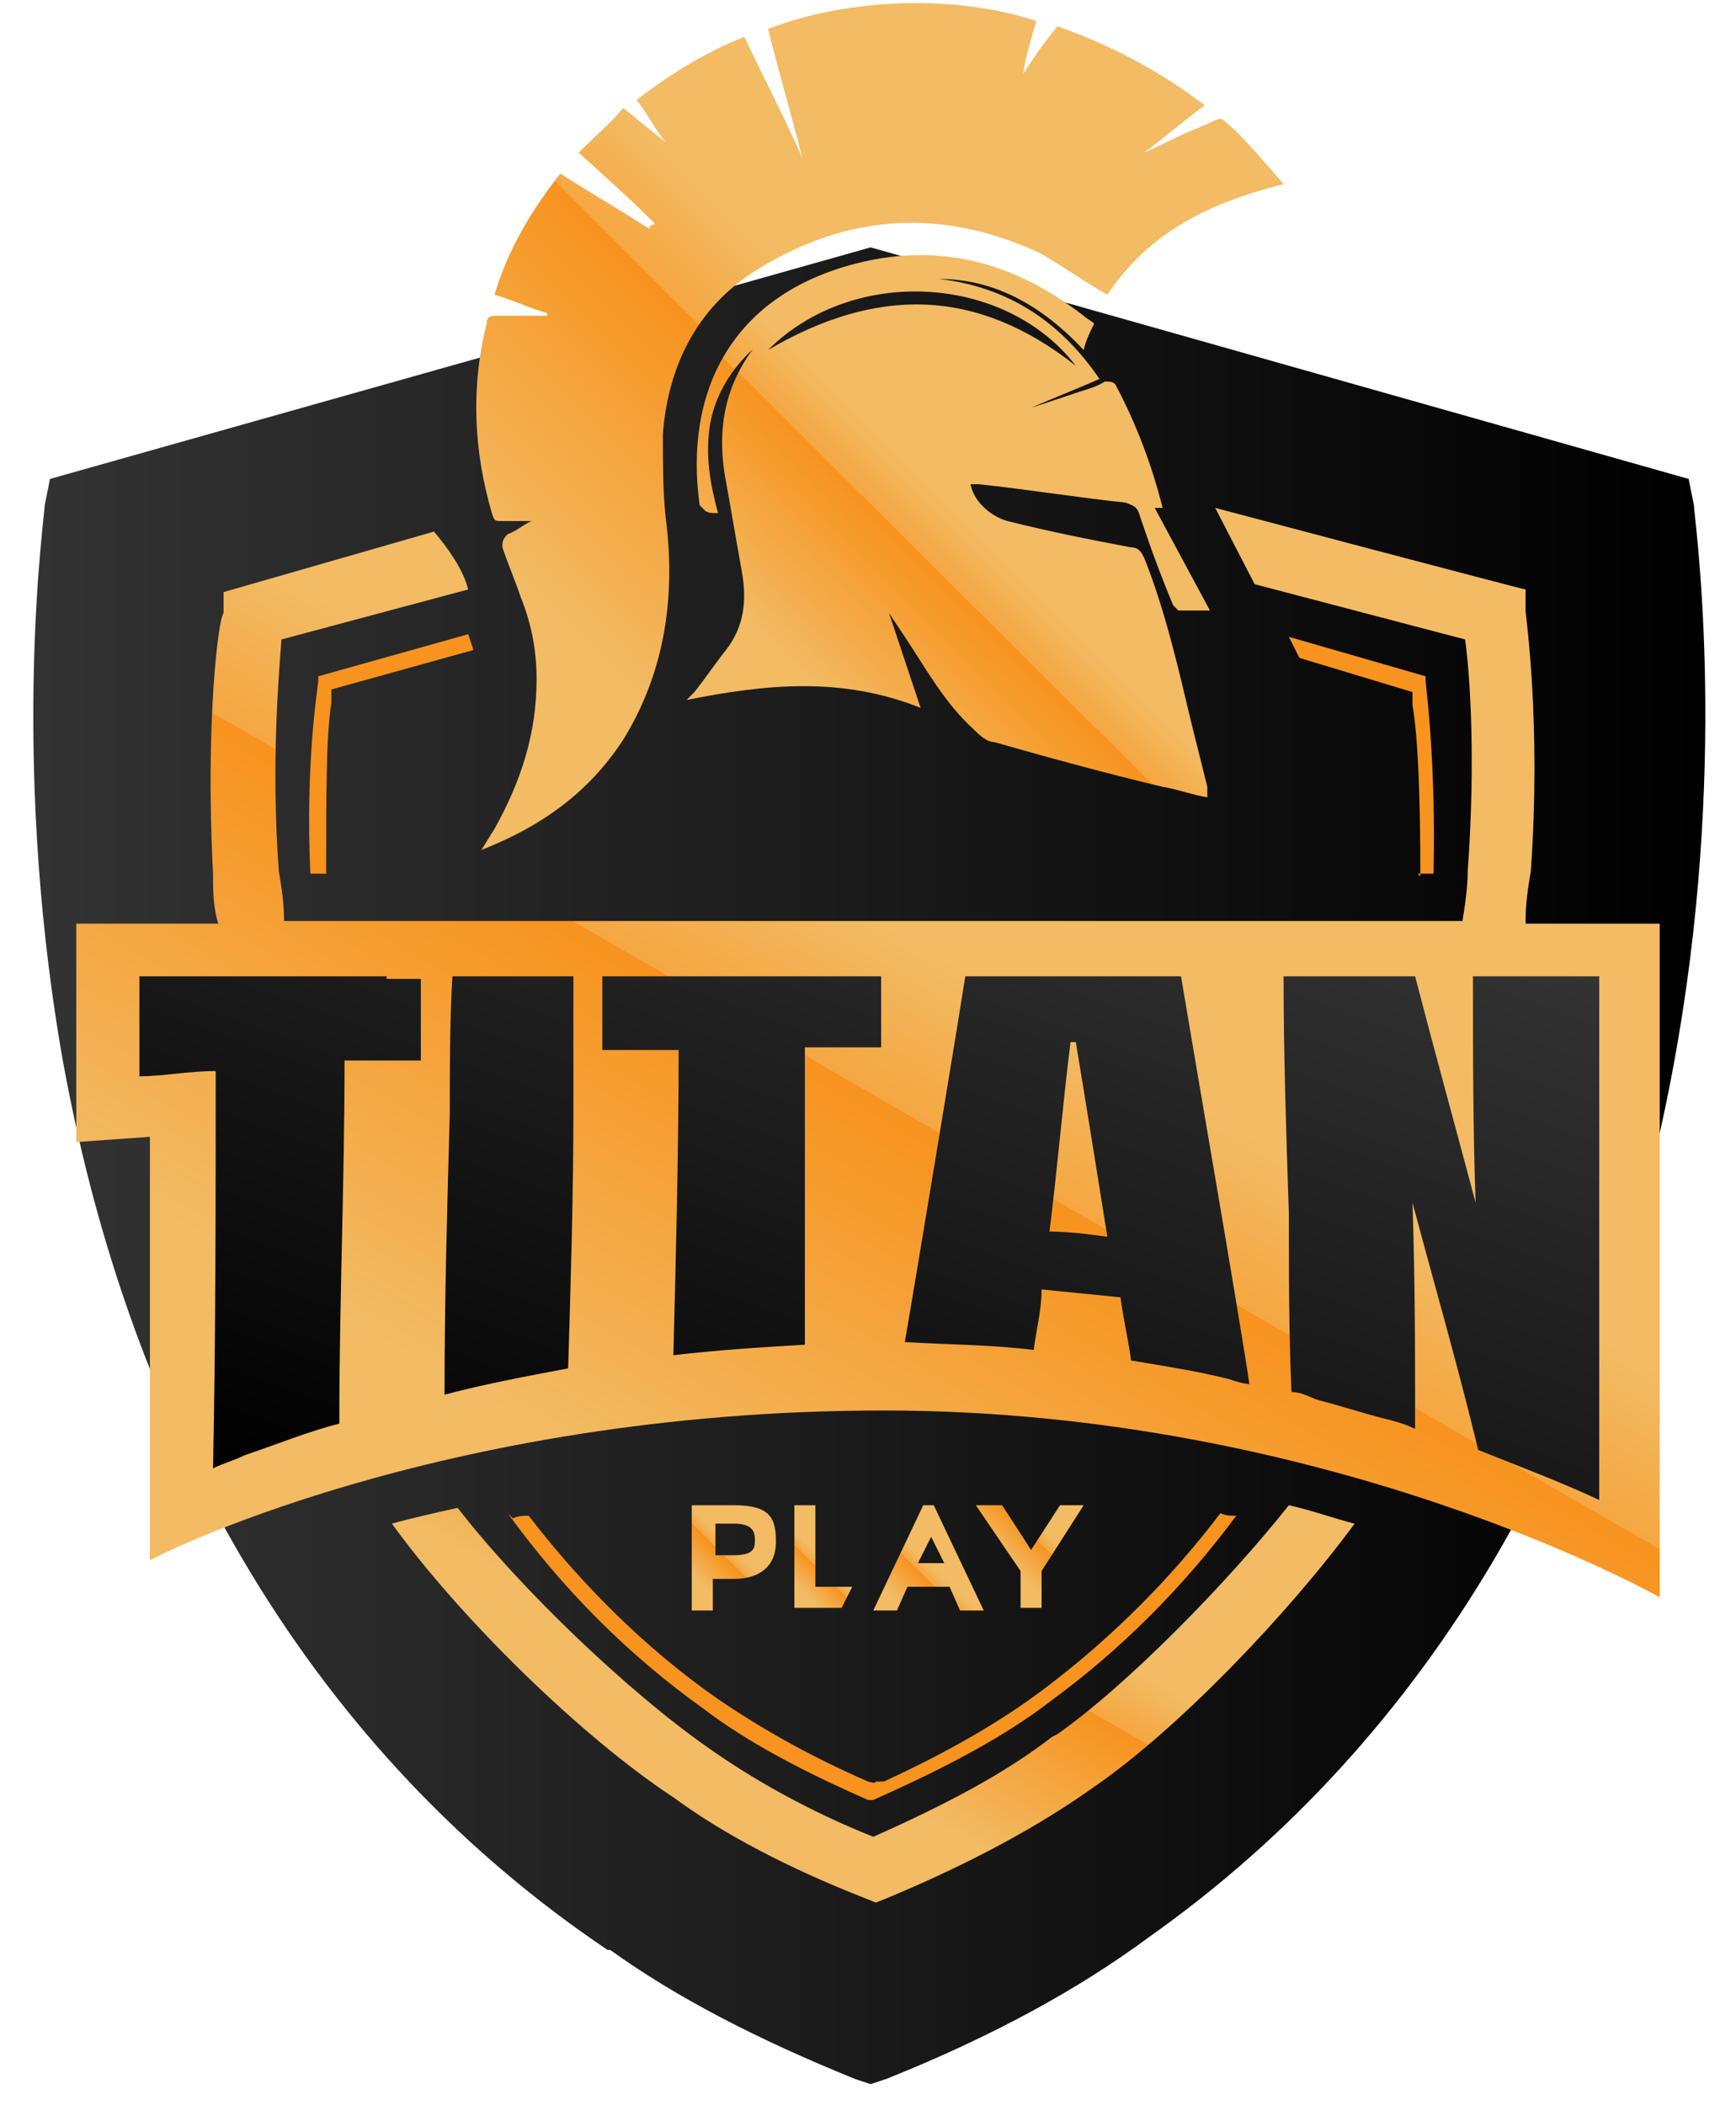 <?xml version="1.0" encoding="UTF-8"?>
<svg xmlns="http://www.w3.org/2000/svg" version="1.1" xmlns:xlink="http://www.w3.org/1999/xlink" viewBox="0 0 66 80">
  <defs>
    <style>
      .cls-1 {
        fill: url(#linear-gradient-2);
      }

      .cls-2 {
        fill: url(#linear-gradient-10);
      }

      .cls-3 {
        fill: url(#linear-gradient-4);
      }

      .cls-4 {
        fill: url(#linear-gradient-3);
      }

      .cls-5 {
        fill: url(#linear-gradient-5);
      }

      .cls-6 {
        fill: url(#linear-gradient-8);
      }

      .cls-7 {
        fill: url(#linear-gradient-7);
      }

      .cls-8 {
        fill: url(#linear-gradient-9);
      }

      .cls-9 {
        fill: url(#linear-gradient-6);
      }

      .cls-10 {
        fill: #f7931e;
      }

      .cls-11 {
        fill: url(#linear-gradient);
      }
    </style>
    <linearGradient id="linear-gradient" x1="1.3" y1="37.6" x2="64.7" y2="37.6" gradientTransform="translate(0 82) scale(1 -1)" gradientUnits="userSpaceOnUse">
      <stop offset="0" stop-color="#333"/>
      <stop offset="1" stop-color="#000"/>
    </linearGradient>
    <linearGradient id="linear-gradient-2" x1="40.1" y1="40.8" x2="56.4" y2="54.9" gradientTransform="translate(-8.3 73.6) rotate(-4.3) scale(1 -1)" gradientUnits="userSpaceOnUse">
      <stop offset=".2" stop-color="#f2bb64"/>
      <stop offset=".5" stop-color="#f7931e"/>
      <stop offset=".5" stop-color="#f69827"/>
      <stop offset=".5" stop-color="#f5a741"/>
      <stop offset=".6" stop-color="#f2bb64"/>
    </linearGradient>
    <linearGradient id="linear-gradient-3" x1="25.7" y1="44" x2="55.7" y2="69.8" xlink:href="#linear-gradient-2"/>
    <linearGradient id="linear-gradient-4" x1="26.6" y1="12.8" x2="37.6" y2="31.9" gradientTransform="translate(0 82) scale(1 -1)" xlink:href="#linear-gradient-2"/>
    <linearGradient id="linear-gradient-5" x1="20.6" y1="14.2" x2="49.6" y2="64.4" gradientTransform="translate(0 82) scale(1 -1)" xlink:href="#linear-gradient-2"/>
    <linearGradient id="linear-gradient-6" x1="39.4" y1="52.6" x2="27.3" y2="19.2" xlink:href="#linear-gradient"/>
    <linearGradient id="linear-gradient-7" x1="25.6" y1="21.6" x2="28.8" y2="24.8" gradientTransform="translate(0 82) scale(1 -1)" xlink:href="#linear-gradient-2"/>
    <linearGradient id="linear-gradient-8" x1="29.7" y1="21.4" x2="32.1" y2="23.8" gradientTransform="translate(0 82) scale(1 -1)" xlink:href="#linear-gradient-2"/>
    <linearGradient id="linear-gradient-9" x1="37.6" y1="22.1" x2="40.8" y2="25.3" gradientTransform="translate(0 82) scale(1 -1)" xlink:href="#linear-gradient-2"/>
    <linearGradient id="linear-gradient-10" x1="33.8" y1="20.3" x2="36.9" y2="23.5" gradientTransform="translate(0 82) scale(1 -1)" xlink:href="#linear-gradient-2"/>
  </defs>
  <!-- Generator: Adobe Illustrator 28.7.1, SVG Export Plug-In . SVG Version: 1.2.0 Build 142)  -->
  <g>
    <g id="Layer_1">
      <g>
        <path class="cls-11" d="M23.2,74.1c2.5,1.8,5.6,3.4,9.3,4.9l.6.2.6-.2c4-1.6,7.3-3.4,10-5.4,10.6-7.5,17.6-19.3,20.1-34.1,1.9-11.1.6-19.9.6-20.3l-.2-1-31.1-8.8L1.9,18.2l-.2,1c0,.4-1.3,9.3.6,20.6,2.6,15,9.8,26.9,20.8,34.3Z"/>
        <g>
          <g>
            <path class="cls-1" d="M28.7,13.2c-.9.8-1.5,1.8-1.7,2.9-.2,1.2,0,2.3.3,3.4-.2,0-.4,0-.5-.1,0,0-.2-.2-.2-.2-.6-4.3,1.2-8,6-9.2,3.2-.8,6,0,8.6,2,.1.1.3.2.4.3-.2.4-.3.6-.4,1-1.5-1.6-3.3-2.7-5.5-2.7,2.6.3,4.6,1.6,6.1,3.8-.9.4-1.7.7-2.6,1.1,0,0,0,0,0,0,.6-.2,1.2-.4,1.8-.6.3-.1.7-.2,1-.4.2,0,.3,0,.4.1.8,1.5,1.4,3.1,1.8,4.7-.1,0-.2,0-.3,0,.7,1.3,1.4,2.6,2.1,3.9-.4,0-.8,0-1.2,0,0,0-.2-.2-.2-.2-.5-1.2-.9-2.3-1.3-3.5-.1-.3-.3-.3-.5-.4-1.9-.2-3.7-.5-5.6-.7-.1,0-.2,0-.3,0,.1.6.7,1.2,1.4,1.4,1.6.4,3.1.7,4.7,1,.3,0,.4.2.5.4.8,2,1.3,4.2,1.8,6.3.2.8.4,1.6.6,2.4,0,.1,0,.2,0,.4-.6-.1-1.1-.3-1.7-.4-2.1-.5-4.3-1.1-6.4-1.7-.3,0-.6-.3-.8-.5-1.1-1-1.8-2.3-2.6-3.5-.2-.3-.4-.6-.6-.9.4,1.2.8,2.4,1.2,3.6-3-1.2-5.9-.9-8.9-.3.1-.1.2-.2.3-.3.4-.5.8-1.1,1.2-1.6.7-.9.8-1.9.6-3-.2-1.1-.4-2.3-.6-3.4-.4-2.1,0-3.9,1.4-5.5ZM29.2,13.3c4.1-2.4,7.9-2.4,11.7.6-2.7-3.5-8.5-3.8-11.7-.6Z"/>
            <path class="cls-4" d="M24.9,8.5c-.9-.9-1.9-1.8-2.9-2.7.6-.6,1.2-1.1,1.7-1.7.6.5,1.1.9,1.6,1.3,0,0,0,0,0,0-.4-.5-.7-1.1-1.1-1.6,1.3-1,2.6-1.8,4.1-2.4.7,1.5,1.5,3,2.2,4.6,0,0,0,0,0,0-.4-1.6-.9-3.3-1.3-4.9,3.1-1.2,7.2-1.3,10.2-.3-.2.7-.4,1.3-.5,2,0,0,0,0,0,0,.4-.6.8-1.2,1.3-1.8,2,.7,3.9,1.7,5.6,3-.8.6-1.5,1.2-2.3,1.8,0,0,0,0,0,0,.7-.3,1.4-.7,2.2-1,.9-.4.6-.4,1.3.2.6.6,1.2,1.3,1.8,2-2.8.7-5.1,1.8-6.7,4.2-.9-.5-1.7-1.1-2.6-1.6-3.7-1.7-7.3-1.5-10.8.7-2.2,1.4-3.3,3.6-3.5,6.2,0,1,0,2.1.1,3.1.4,3,0,5.9-1.6,8.5-1.3,2-3.1,3.3-5.4,4.2.2-.3.3-.5.5-.8,1-1.8,1.6-3.6,1.6-5.7,0-1.1-.2-2.1-.6-3.1-.2-.6-.5-1.3-.7-1.9,0-.2,0-.3.2-.5.3-.1.5-.3.9-.5-.4,0-.8,0-1.1,0s-.3,0-.4-.3c-.7-2.4-.8-4.8-.2-7.2,0-.3.2-.3.4-.3.6,0,1.3,0,1.9,0,0,0,0,0,0-.1-.7-.2-1.3-.5-2-.7.5-1.7,1.4-3.2,2.5-4.6,1.1.7,2.3,1.4,3.4,2.1,0,0,0,0,0-.1Z"/>
          </g>
          <g>
            <path class="cls-3" d="M40,66h0c-1.8,1.4-4.1,2.6-6.8,3.8-2.5-1-4.6-2.2-6.3-3.4h0c-3-2.1-7.1-6-9.5-9.1-.9.2-1.8.4-2.5.6,2.6,3.6,7.2,8.1,10.7,10.4,1.9,1.4,4.4,2.7,7.2,3.8l.5.2.5-.2c3.1-1.3,5.7-2.7,7.8-4.2,3.2-2.2,7.4-6.6,9.9-10-.8-.2-1.6-.5-2.5-.7-2.3,2.9-6.1,6.8-8.8,8.7Z"/>
            <path class="cls-5" d="M58,35c0-.7.1-1.3.2-1.9.4-5.7-.2-9.7-.2-9.9v-.8c-.1,0-11.8-3.1-11.8-3.1l1.5,2.9,8,2.1c.2,1.4.4,4.7.1,8.8,0,.6-.1,1.3-.2,1.9H10.8c0-.7-.1-1.3-.2-1.9-.3-4.1,0-7.4.1-8.8l7.1-1.9c-.2-.8-.8-1.6-1.3-2.2l-8,2.3v.8c-.2.2-.7,4.2-.4,9.9,0,.6,0,1.3.2,1.9H2.9v8.3s2.8-.2,2.8-.2v16.1c-.1,0,10.9-5.7,27.9-5.7s29.5,7.1,29.5,7.1v-25.6h-5.1Z"/>
          </g>
          <path class="cls-9" d="M21.8,37.1c0,1.7,0,3.3,0,5,0,3.3-.1,6.6-.2,9.9-1.6.3-3.2.6-4.7,1,0-3.6.1-7.1.2-10.7,0-1.7,0-3.5.1-5.2h3.5c.4,0,.8,0,1.2,0ZM14.7,37.1H5.3v3.8c.9,0,1.9-.2,2.9-.2,0,5,0,10.1-.1,15.1.4-.2.8-.3,1.2-.5,1.2-.4,2.4-.9,3.6-1.2,0-4.6.2-9.2.2-13.8.5,0,1.1,0,1.6,0,.4,0,.8,0,1.3,0,0-1,0-2.1,0-3.1-.4,0-.8,0-1.3,0ZM33.6,37.1h-10.7c0,.9,0,1.9,0,2.8.4,0,.8,0,1.2,0,.6,0,1.1,0,1.7,0,0,3.9-.1,7.7-.2,11.6,1.7-.2,3.3-.3,5-.4,0-3.8,0-7.5,0-11.3h2.9c0-.9,0-1.8,0-2.7ZM56,37.1c0,2.9,0,5.8.1,8.6-.8-3-1.6-5.9-2.3-8.6h-5c0,3,.1,6,.2,9,0,2.3,0,4.5.1,6.8.4,0,.7.2,1,.3.8.2,1.7.5,2.5.7.4.1.8.2,1.2.4,0-2.9,0-5.7-.1-8.6.8,3,1.7,6.1,2.5,9.4,1.5.6,3.1,1.2,4.6,1.9v-19.9c-1.6,0-3.1,0-4.7,0ZM47.6,52.6c-.3,0-.6-.1-.9-.2-1.2-.3-2.5-.5-3.7-.7-.1-.8-.3-1.6-.4-2.4-1-.1-2-.2-3-.3,0,.8-.2,1.5-.3,2.3-1.6-.2-3.2-.2-4.9-.3.4-2.3,2.1-12.6,2.3-13.9h8.2c.5,3,2.3,13.4,2.6,15.5ZM42.1,47c-.4-2.5-.8-5-1.2-7.4h-.2c-.3,2.4-.5,4.8-.8,7.2.7,0,1.5.1,2.2.2Z"/>
          <path class="cls-10" d="M19.3,57.5c2.1,2.9,4.6,5.4,7.4,7.4,1.7,1.3,3.8,2.4,6.3,3.5h.1c0,0,.1,0,.1,0,2.7-1.2,5-2.4,6.8-3.8,2.6-1.9,5-4.3,7-7-.2,0-.4,0-.6-.1-1.9,2.5-4.1,4.7-6.6,6.6h0c-1.7,1.3-3.8,2.5-6.2,3.6h-.3c0,.1-.3,0-.3,0-2.3-1-4.2-2.1-5.8-3.2-2.7-1.9-5.1-4.3-7.1-6.9-.2,0-.4,0-.6.1ZM53.9,33.2h.6c.1-4.3-.3-7.2-.3-7.3v-.2s-5.2-1.5-5.2-1.5l.4.8,4.3,1.3v.5c.2,1.1.3,3.4.3,6.5ZM11.8,33.2h.6c0-3,0-5.3.2-6.5v-.5c0,0,5.4-1.5,5.4-1.5l-.2-.6-5.7,1.6v.2c0,.1-.5,3-.3,7.3Z"/>
          <g>
            <path class="cls-7" d="M27.9,57.2h-1.6v4h.8v-1.2h.8c1,0,1.6-.5,1.6-1.4s-.2-1.4-1.6-1.4ZM27.1,57.9h.8c.7,0,.8.3.8.6s0,.6-.8.6h-.7v-1.2h0Z"/>
            <polygon class="cls-6" points="31 57.2 30.2 57.2 30.2 61.1 32 61.1 32.4 60.3 31 60.3 31 57.2"/>
            <polygon class="cls-8" points="40.3 57.2 39.2 58.9 38.1 57.2 37.1 57.2 38.8 59.7 38.8 61.1 39.6 61.1 39.6 59.7 41.2 57.2 40.3 57.2"/>
            <path class="cls-2" d="M35.1,57.2l-1.9,4h.9l.4-.9h1.6l.4.9h.9l-1.9-4h-.5ZM35.8,59.4h-.9l.5-1,.5,1Z"/>
          </g>
        </g>
      </g>
    </g>
  </g>
</svg>